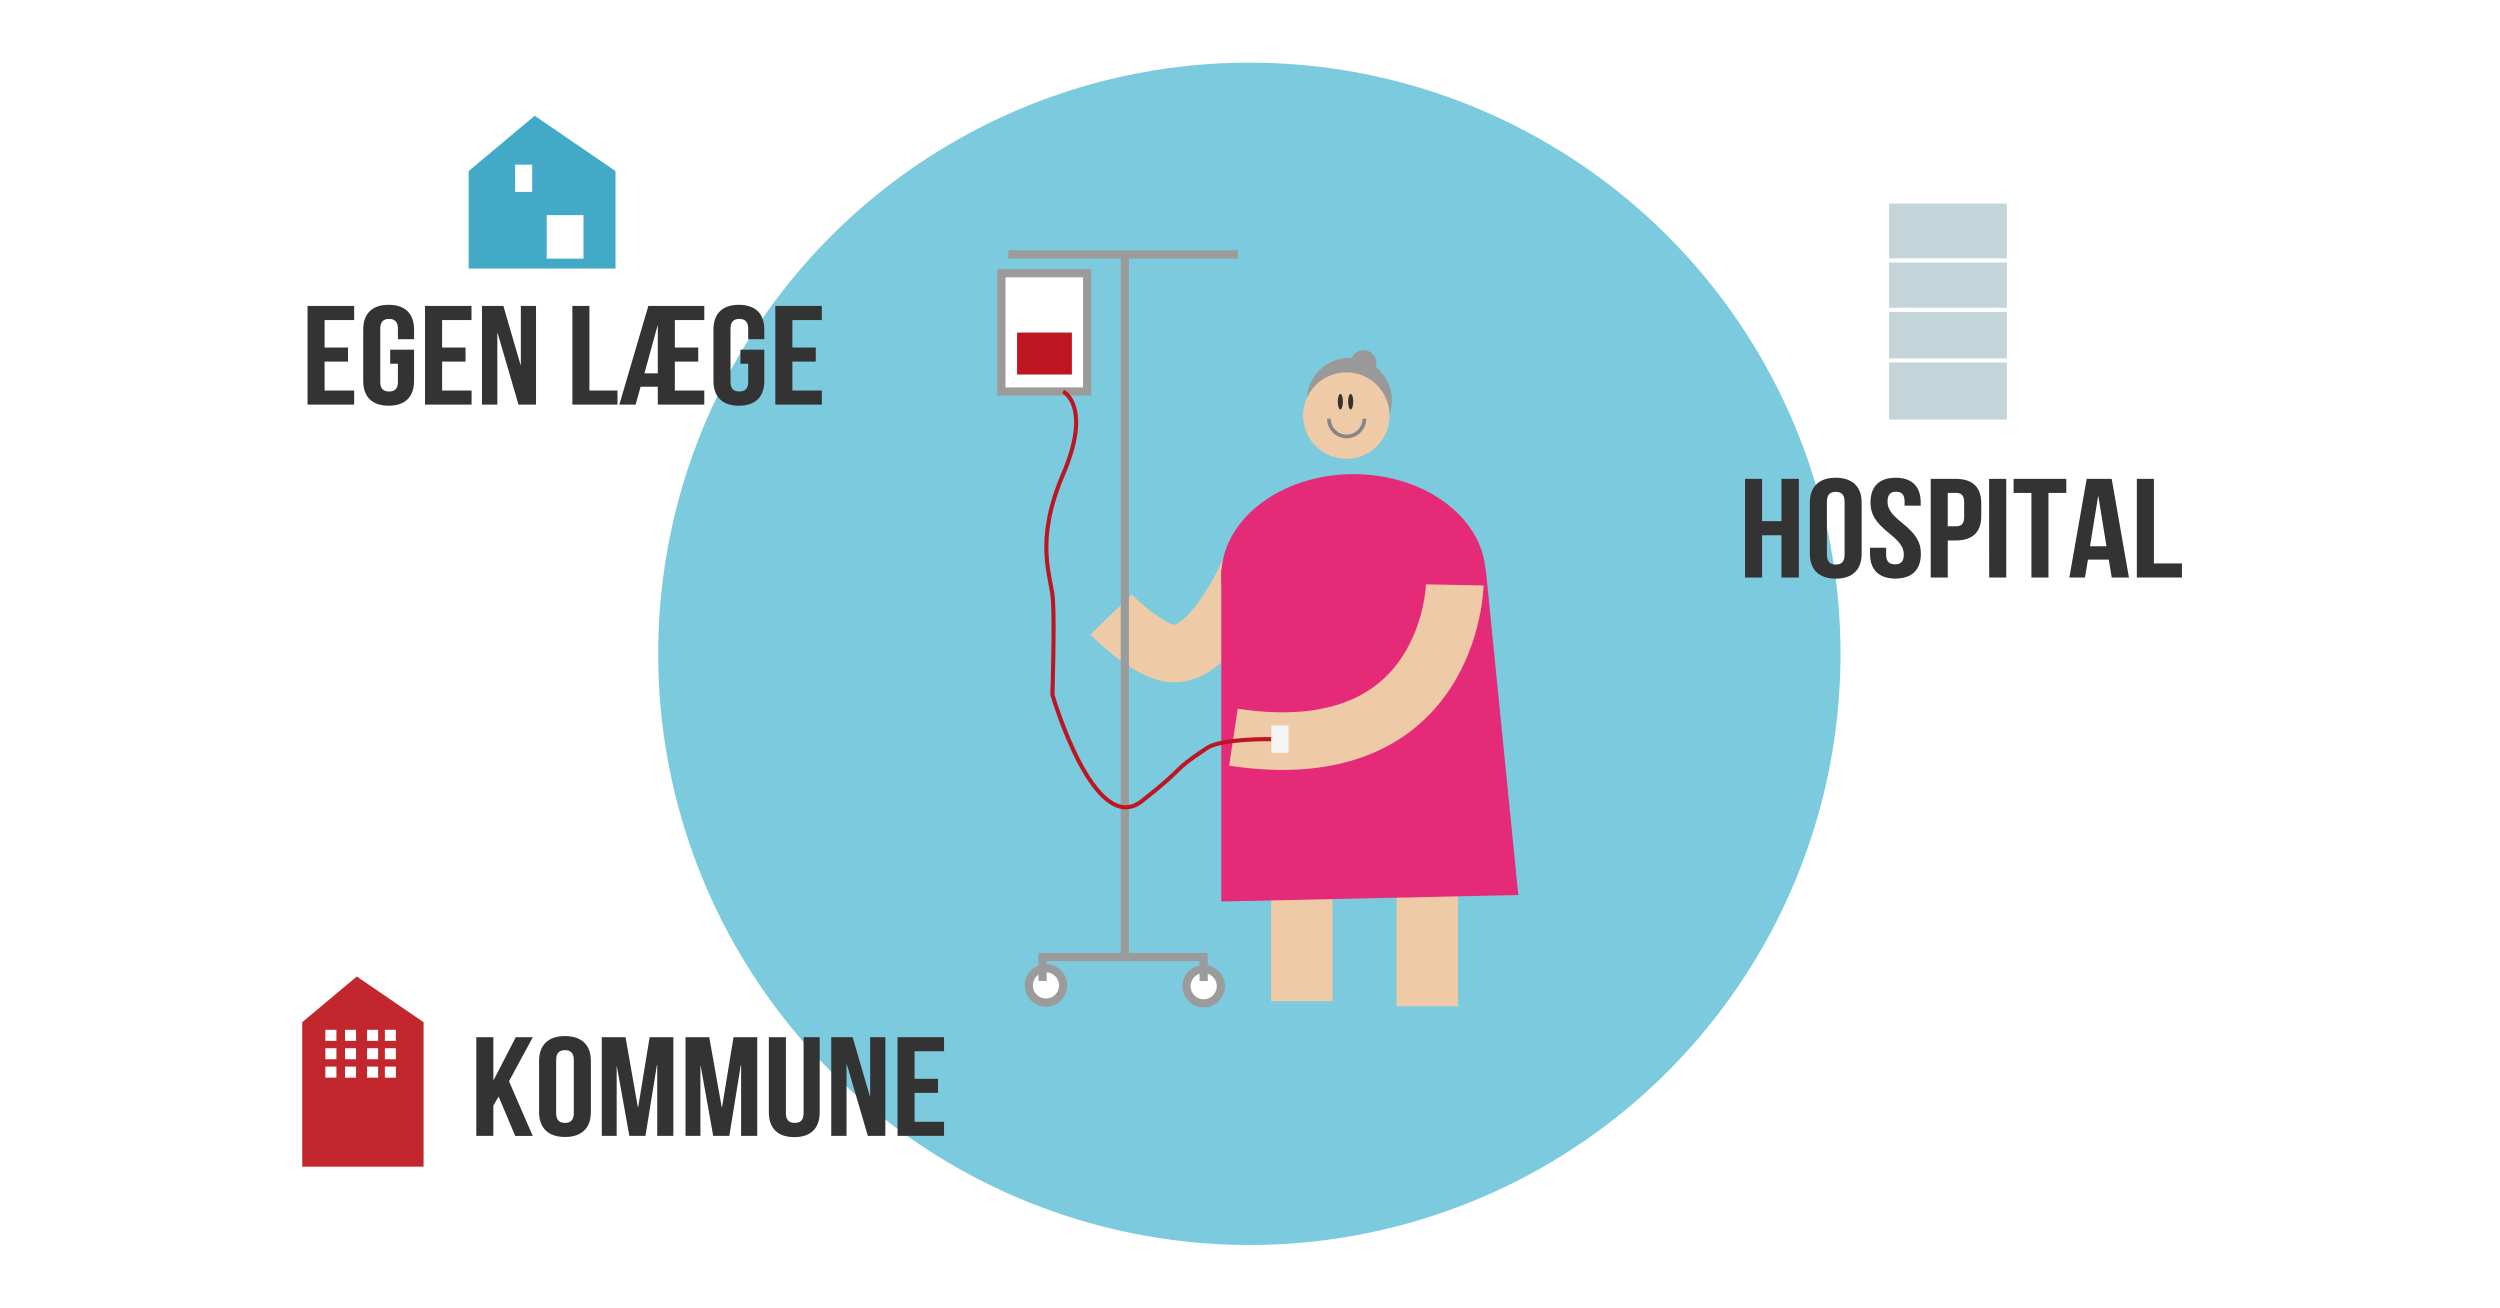 <svg id="Lag_1" data-name="Lag 1" xmlns="http://www.w3.org/2000/svg" viewBox="0 0 1200 628"><defs><style>.cls-1,.cls-12{fill:#fff;}.cls-2{fill:#7ccadd;}.cls-3{fill:#333;}.cls-4{fill:#c3d5d8;}.cls-14,.cls-16,.cls-17,.cls-5,.cls-8,.cls-9{fill:none;}.cls-5{stroke:#fff;stroke-width:2px;}.cls-12,.cls-14,.cls-16,.cls-17,.cls-5,.cls-8,.cls-9{stroke-miterlimit:10;}.cls-6{fill:#c1272d;}.cls-7{fill:#999;}.cls-8,.cls-9{stroke:#efcaa6;}.cls-8{stroke-width:29.5px;}.cls-9{stroke-width:27.65px;}.cls-10{fill:#e52a77;}.cls-11{fill:#efcaa6;}.cls-12,.cls-17{stroke:#9c9b9b;stroke-width:3.93px;}.cls-13{fill:#bd1622;}.cls-14{stroke:#bd1622;stroke-width:1.97px;}.cls-15{fill:#f5f5f5;}.cls-16{stroke:#868686;stroke-width:1.77px;}.cls-18{fill:#42aac7;}</style></defs><title>sammenhæng SVG</title><rect class="cls-1" width="1200" height="628"/><circle class="cls-2" cx="599.69" cy="313.83" r="283.76"/><path class="cls-3" d="M155.81,166.81h11.24v6.77H155.81v13.87H170v6.76H147.62V146.85H170v6.77H155.81Z"/><path class="cls-3" d="M187.29,167.83h11.46v15c0,7.58-4.17,11.91-12.2,11.91s-12.21-4.33-12.21-11.91V158.22c0-7.58,4.17-11.91,12.21-11.91s12.2,4.33,12.2,11.91v4.6H191v-5.07c0-3.39-1.64-4.67-4.24-4.67s-4.24,1.28-4.24,4.67v25.57c0,3.39,1.64,4.6,4.24,4.6s4.24-1.21,4.24-4.6v-8.73h-3.72Z"/><path class="cls-3" d="M212.22,166.81h11.24v6.77H212.22v13.87h14.14v6.76H204V146.85h22.32v6.77H212.22Z"/><path class="cls-3" d="M238.86,159.91h-.14v34.3h-7.37V146.85h10.27l8.26,28.35H250V146.85h7.29v47.36h-8.41Z"/><path class="cls-3" d="M274.73,146.85h8.19v40.6h13.47v6.76H274.73Z"/><path class="cls-3" d="M323.93,166.81h11.23v6.77H323.93v13.87h14.13v6.76H315.74v-8.59h-8.26l-2.38,8.59h-7.82l13.92-47.36h26.86v6.77H323.93Zm-8.19,12.38v-22.8h-.15l-6.25,22.8Z"/><path class="cls-3" d="M355.41,167.83h11.46v15c0,7.58-4.17,11.91-12.21,11.91s-12.2-4.33-12.2-11.91V158.22c0-7.58,4.16-11.91,12.2-11.91s12.21,4.33,12.21,11.91v4.6h-7.74v-5.07c0-3.39-1.64-4.67-4.25-4.67s-4.24,1.28-4.24,4.67v25.57c0,3.39,1.64,4.6,4.24,4.6s4.25-1.21,4.25-4.6v-8.73h-3.72Z"/><path class="cls-3" d="M380.34,166.81h11.23v6.77H380.34v13.87h14.14v6.76H372.15V146.85h22.33v6.77H380.34Z"/><path class="cls-3" d="M845.81,277.21h-8.19V229.85h8.19v20.3h9.3v-20.3h8.34v47.36h-8.34V256.92h-9.3Z"/><path class="cls-3" d="M868.73,241.22c0-7.58,4.39-11.91,12.43-11.91s12.43,4.33,12.43,11.91v24.63c0,7.58-4.39,11.91-12.43,11.91s-12.43-4.33-12.43-11.91Zm8.19,25.1c0,3.39,1.63,4.67,4.24,4.67s4.24-1.28,4.24-4.67V240.75c0-3.39-1.64-4.67-4.24-4.67s-4.24,1.28-4.24,4.67Z"/><path class="cls-3" d="M909.89,229.31c8,0,12.05,4.33,12.05,11.91v1.49H914.2v-2c0-3.39-1.49-4.67-4.09-4.67s-4.09,1.28-4.09,4.67,1.63,6,7,10.28c6.85,5.48,9,9.41,9,14.82,0,7.58-4.17,11.91-12.21,11.91s-12.2-4.33-12.2-11.91v-2.91h7.74v3.38c0,3.39,1.63,4.6,4.24,4.6s4.24-1.21,4.24-4.6-1.64-6-7-10.28c-6.85-5.48-9-9.41-9-14.82C897.83,233.64,901.92,229.31,909.89,229.31Z"/><path class="cls-3" d="M951,241.56v6.16c0,7.57-4,11.7-12.21,11.7h-3.87v17.79h-8.18V229.85h12C947,229.85,951,234,951,241.56Zm-16.08-4.94v16h3.87c2.61,0,4-1.09,4-4.47v-7.1c0-3.39-1.41-4.47-4-4.47Z"/><path class="cls-3" d="M954.76,229.85H963v47.36h-8.19Z"/><path class="cls-3" d="M966.52,229.85h25.3v6.77h-8.56v40.59h-8.18V236.62h-8.56Z"/><path class="cls-3" d="M1021.89,277.21h-8.26l-1.42-8.59h-10l-1.42,8.59h-7.51l8.33-47.36h12Zm-18.68-15h7.89l-3.87-23.95h-.15Z"/><path class="cls-3" d="M1025.68,229.85h8.19v40.6h13.47v6.76h-21.66Z"/><rect class="cls-4" x="906.76" y="97.67" width="56.54" height="103.73"/><path class="cls-5" d="M906.76,173H963.3m-56.54-24.29H963.3M906.76,125H963.3"/><polygon class="cls-6" points="203.32 560 145.07 560 145.07 490.66 171.27 468.72 203.32 490.66 203.32 560"/><rect class="cls-1" x="156.18" y="494.31" width="5.3" height="5.3"/><rect class="cls-1" x="165.6" y="494.31" width="5.3" height="5.3"/><rect class="cls-1" x="176.2" y="494.31" width="5.3" height="5.3"/><rect class="cls-1" x="184.74" y="494.31" width="5.3" height="5.3"/><rect class="cls-1" x="156.18" y="503.14" width="5.3" height="5.3"/><rect class="cls-1" x="165.6" y="503.14" width="5.3" height="5.3"/><rect class="cls-1" x="176.2" y="503.14" width="5.3" height="5.3"/><rect class="cls-1" x="184.74" y="503.14" width="5.3" height="5.3"/><rect class="cls-1" x="156.18" y="511.97" width="5.3" height="5.3"/><rect class="cls-1" x="165.6" y="511.97" width="5.3" height="5.3"/><rect class="cls-1" x="176.2" y="511.97" width="5.3" height="5.3"/><rect class="cls-1" x="184.74" y="511.97" width="5.3" height="5.3"/><circle class="cls-7" cx="654.5" cy="174.25" r="6.19"/><circle class="cls-7" cx="647.7" cy="192.19" r="20.41"/><path class="cls-8" d="M685.12,429.59V483m-60.24-65.72v63.28"/><path class="cls-9" d="M600.55,271c0,2.51-18.59,43.68-37.49,42.71-12.14-.62-29.75-18.76-29.75-18.76"/><polygon class="cls-10" points="728.78 429.59 586.22 432.72 586.22 273.35 713.18 273.35 728.78 429.59"/><path class="cls-10" d="M713.18,276.51c0,27-28.42,48.91-63.48,48.91s-63.48-21.9-63.48-48.91,28.42-48.92,63.48-48.92,63.48,21.9,63.48,48.92"/><path class="cls-11" d="M667,199.49a20.75,20.75,0,1,1-20.75-20.75A20.75,20.75,0,0,1,667,199.49"/><path class="cls-9" d="M698.29,280.75s-1.74,88.91-106.24,73.11"/><path class="cls-12" d="M521.82,187.91H480.68V131.16h41.14ZM484,122.12H594.21M586,473.36a8.23,8.23,0,1,1-8.22-8.22A8.22,8.22,0,0,1,586,473.36ZM510.3,473a8.23,8.23,0,1,1-8.23-8.22A8.23,8.23,0,0,1,510.3,473Zm29.61-350.83V459.38"/><rect class="cls-13" x="488.2" y="159.63" width="26.3" height="20.13"/><path class="cls-14" d="M510.33,187.93s14,6.91,0,39.63-5.75,48.63-4.93,60.14-.24,45.77-.24,45.77,20,69.07,43,51S560.92,371.3,579.42,359c7-4.65,30.83-4.19,30.83-4.19"/><rect class="cls-15" x="610.25" y="348.23" width="8.22" height="13.15"/><path class="cls-16" d="M654.9,201a8.49,8.49,0,0,1-17,0"/><ellipse class="cls-3" cx="643.37" cy="192.81" rx="1.24" ry="3.71"/><ellipse class="cls-3" cx="648.32" cy="192.81" rx="1.24" ry="3.71"/><path class="cls-3" d="M239.34,526.34l-2.53,4.33v14.54h-8.19V497.85h8.19v20.5H237l10.57-20.5h8.18L244.33,519l11.38,26.25H247.3Z"/><path class="cls-3" d="M258.76,509.22c0-7.58,4.4-11.91,12.43-11.91s12.43,4.33,12.43,11.91v24.63c0,7.57-4.39,11.9-12.43,11.9s-12.43-4.33-12.43-11.9Zm8.19,25.1c0,3.38,1.64,4.67,4.24,4.67s4.24-1.29,4.24-4.67V508.75c0-3.39-1.63-4.67-4.24-4.67s-4.24,1.28-4.24,4.67Z"/><path class="cls-3" d="M306.17,531.48h.15l5.51-33.63h11.38v47.36h-7.74v-34h-.15l-5.5,34h-7.74l-6-33.49H296v33.49h-7.14V497.85h11.39Z"/><path class="cls-3" d="M346.43,531.48h.15l5.51-33.63h11.38v47.36h-7.74v-34h-.15l-5.5,34h-7.74l-6-33.49h-.14v33.49h-7.15V497.85h11.39Z"/><path class="cls-3" d="M377.24,497.85v36.54c0,3.38,1.64,4.6,4.24,4.6s4.24-1.22,4.24-4.6V497.85h7.74v36.07c0,7.57-4.16,11.9-12.2,11.9s-12.21-4.33-12.21-11.9V497.85Z"/><path class="cls-3" d="M406.49,510.91h-.15v34.3H399V497.85h10.27l8.26,28.35h.15V497.85h7.29v47.36h-8.41Z"/><path class="cls-3" d="M439,517.81h11.24v6.77H439v13.87h14.14v6.76H430.82V497.85h22.33v6.77H439Z"/><polyline class="cls-17" points="500.43 470.89 500.43 459.38 577.76 459.38 577.76 470.89"/><polygon class="cls-18" points="295.45 128.91 224.95 128.91 224.95 82.11 256.65 55.56 295.45 82.11 295.45 128.91"/><rect class="cls-1" x="247.26" y="79.03" width="8.19" height="13.08"/><rect class="cls-1" x="262.43" y="103.26" width="17.65" height="20.89"/></svg>